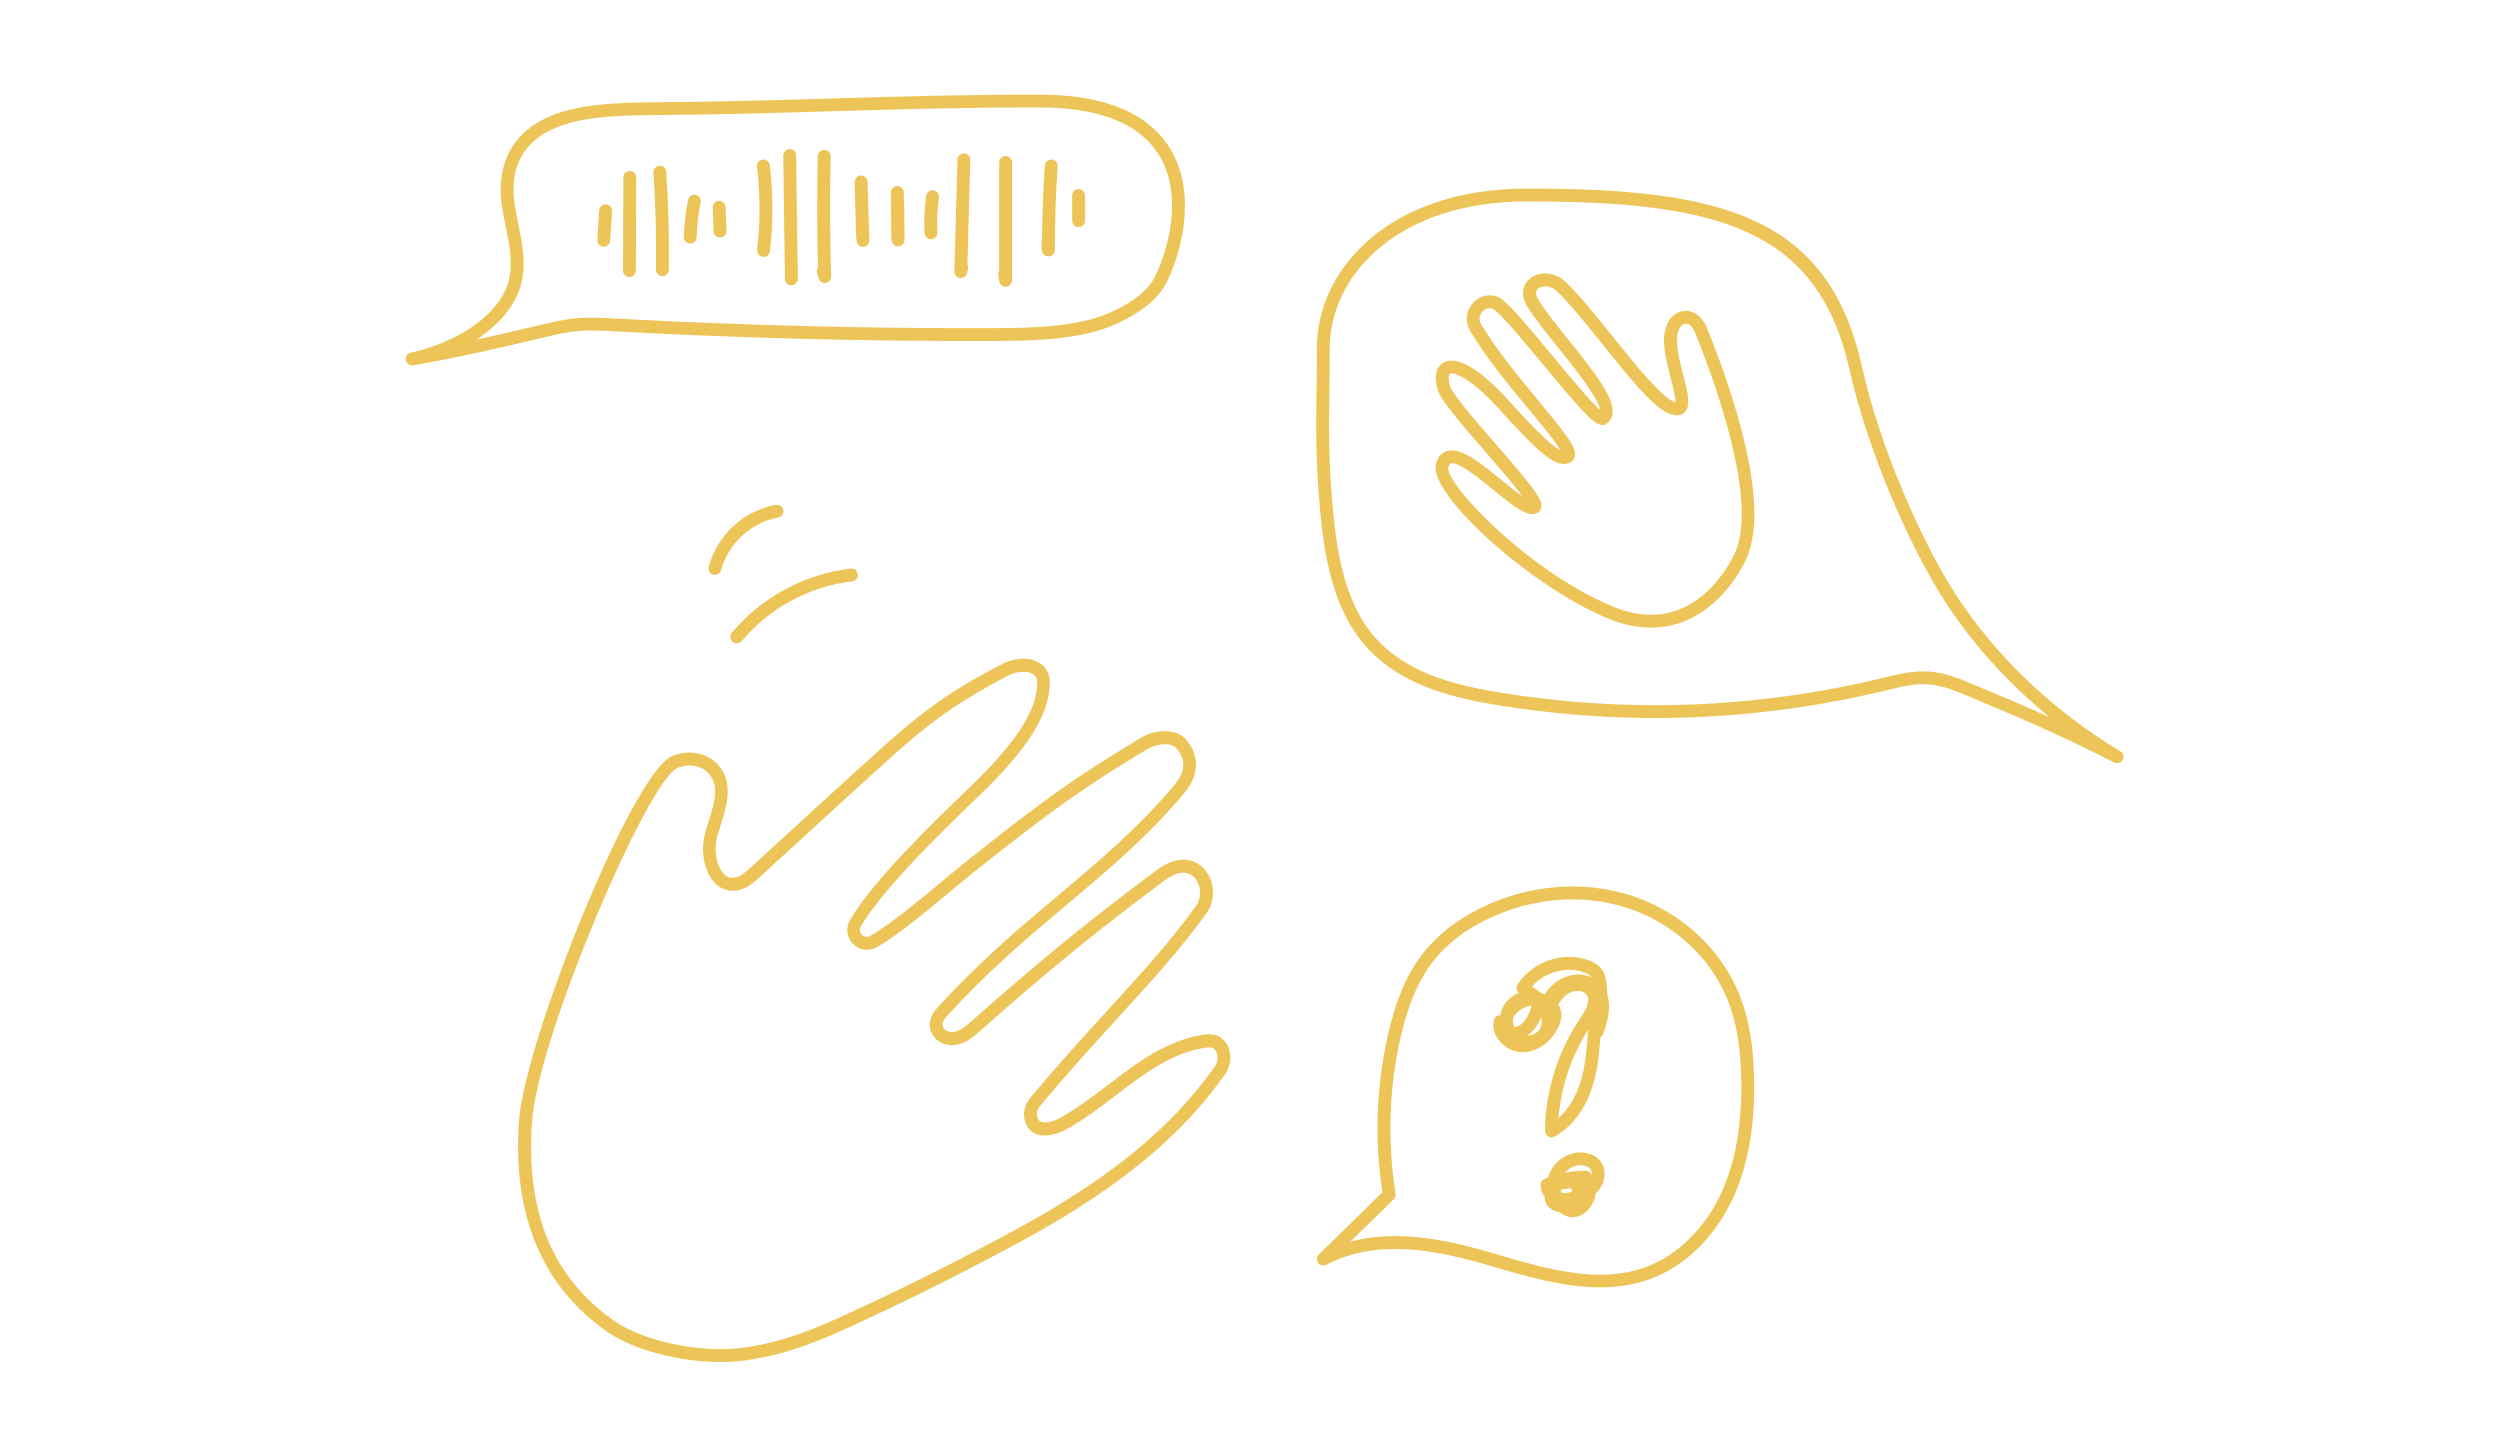 <?xml version="1.0" encoding="UTF-8"?>
<svg id="Layer_1" xmlns="http://www.w3.org/2000/svg" viewBox="0 0 350 200">
  <defs>
    <style>
      .cls-1 {
        fill: #ecc457;
      }
    </style>
  </defs>
  <path class="cls-1" d="M168.69,144.82c-5.3.76-9.47,3.94-13.51,7.02-2.16,1.65-4.4,3.36-6.79,4.68-.99.55-2.09.76-2.67.51-.17-.07-.38-.21-.5-.65-.13-.5,0-1.09.37-1.52,3.88-4.67,7.44-8.56,10.88-12.32,4.72-5.17,8.8-9.63,12.46-14.73,1.36-1.89,1.13-4.73-.51-6.34-.61-.6-2.88-2.35-6.45.32-10.59,7.9-16.46,12.82-25.6,20.85l-.28.25c-.95.85-1.84,1.64-2.96,1.59-.47-.03-.88-.27-1.06-.62-.17-.34-.24-.79.48-1.58,5.72-6.31,11.35-11.04,16.78-15.61,5.84-4.9,11.35-9.54,16.51-15.7,2.54-3.03,1.68-5.91.02-7.6-1.6-1.63-4.61-1.01-6.14-.08-9.1,5.52-12.98,8.17-24.88,17.66-.51.41-1.29,1.06-2.22,1.83-3.03,2.53-8.1,6.76-10.8,8.26-.59.33-1.03-.05-1.15-.17-.25-.26-.42-.7-.15-1.17,3.1-5.33,11.7-13.62,15.83-17.6l.47-.45c5.1-4.92,10.29-10.69,10.15-16.28-.03-1.12-.57-2.04-1.51-2.6-1.38-.81-3.44-.72-5.25.23-5.97,3.13-10.14,5.75-16.39,11.37-4.18,3.76-8.4,7.63-12.48,11.36-2.08,1.91-4.17,3.82-6.26,5.73-.78.71-1.48,1.3-2.25,1.41-.63.09-1.15-.12-1.6-.63-.97-1.12-1.32-3.4-.81-5.19.13-.44.27-.9.42-1.36.9-2.86,1.93-6.11-.29-8.6-1.56-1.74-4.17-2.22-6.5-1.21-5.59,2.44-20.63,40.03-21.39,51.02-.93,13.25,3.23,23.19,12.35,29.54,3.72,2.59,10.16,4.24,15.87,4.24,1.21,0,2.39-.07,3.51-.23,5.84-.82,10.38-2.75,15.3-5.01,7.77-3.57,15.7-7.55,23.56-11.82,13.22-7.19,22.22-14.59,28.3-23.29.85-1.22.94-2.98.2-4.18-.63-1.03-1.75-1.51-3.08-1.32ZM170.09,149.29c-5.92,8.46-14.71,15.69-27.68,22.74-7.82,4.25-15.71,8.21-23.45,11.77-4.79,2.2-9.2,4.08-14.8,4.87-5.86.83-13.98-.84-18.1-3.7-8.68-6.04-12.47-15.18-11.58-27.93.84-11.98,16.21-47.7,20.32-49.49,1.62-.71,3.4-.4,4.44.76,1.54,1.72.75,4.21-.08,6.85-.15.48-.3.95-.43,1.41-.69,2.4-.19,5.29,1.18,6.87.84.96,1.97,1.4,3.2,1.24,1.38-.19,2.44-1.16,3.22-1.86,2.09-1.91,4.17-3.82,6.26-5.73,4.07-3.73,8.29-7.6,12.46-11.35,6.11-5.49,10.19-8.05,16.02-11.12,1.23-.65,2.67-.76,3.51-.27.41.24.61.6.63,1.09.13,4.91-5.06,10.56-9.6,14.93l-.47.45c-4.19,4.04-12.92,12.44-16.14,17.99-.63,1.09-.47,2.43.42,3.34.88.9,2.21,1.09,3.3.48,2.85-1.58,7.8-5.71,11.08-8.45.92-.76,1.68-1.4,2.18-1.8,11.82-9.42,15.67-12.06,24.69-17.53,1.02-.62,3.11-1.01,3.92-.19.85.87,1.97,2.69-.12,5.18-5.07,6.04-10.52,10.62-16.29,15.48-5.48,4.61-11.16,9.38-16.96,15.78-1.35,1.5-1.16,2.78-.76,3.59.46.94,1.45,1.56,2.57,1.62,1.83.11,3.12-1.04,4.25-2.04l.27-.24c9.1-8,14.94-12.9,25.48-20.76,1.69-1.26,3.15-1.43,4.12-.48,1,.98,1.14,2.85.31,4.01-3.61,5.02-7.65,9.44-12.33,14.57-3.45,3.78-7.02,7.68-10.93,12.38-.74.89-1.01,2.06-.73,3.13.23.88.76,1.52,1.53,1.85,1.32.57,3.06.06,4.24-.59,2.51-1.39,4.8-3.13,7.01-4.82,4.03-3.08,7.84-5.98,12.67-6.67.62-.09,1.04.07,1.29.48.37.6.3,1.57-.14,2.21Z"/>
  <path class="cls-1" d="M103.17,90.06c.26,0,.51-.11.69-.32,3.84-4.62,9.48-7.67,15.45-8.34.49-.06.85-.5.79-1-.06-.49-.51-.85-1-.79-6.43.73-12.5,4-16.64,8.98-.32.38-.27.95.12,1.27.17.14.37.21.58.21Z"/>
  <path class="cls-1" d="M108.93,72.45c.49-.09.82-.55.73-1.04-.08-.49-.55-.81-1.04-.73-4.48.78-8.26,4.27-9.4,8.67-.12.48.16.97.64,1.1.08.02.15.03.23.03.4,0,.76-.27.87-.67.95-3.67,4.23-6.69,7.97-7.35Z"/>
  <path class="cls-1" d="M224.93,137.78c-.07-.65-.19-1.33-.57-1.93-.42-.65-1.11-1.13-2.11-1.47-3.59-1.21-7.8.29-9.81,3.5-.13.21-.17.47-.11.71.05.18.15.34.28.45-.86.34-1.61.94-2.09,1.75-.25.42-.4.88-.48,1.35-.43-.04-.84.29-.92.74-.18,1.02.12,2.05.86,2.91.84.98,2.06,1.56,3.29,1.52,1.98-.04,3.9-1.42,4.9-3.51.21-.43.47-1.09.43-1.83-.03-.5-.2-.96-.45-1.35.4-.64.85-1.17,1.42-1.53.52-.33,1.23-.44,1.82-.29.27.07.62.23.82.59.47.89-.29,2.16-1.12,3.39-3.04,4.55-4.74,10.07-4.79,15.54,0,.32.16.62.44.78.14.08.3.13.46.13.15,0,.3-.04.43-.11,2.38-1.3,4.25-3.74,5.27-6.88.75-2.3.99-4.69,1.16-7.03.17-.1.31-.27.39-.47.35-.97,1.23-3.44.58-5.49-.02-.49-.05-.98-.1-1.47ZM221.2,151.69c-.66,2.02-1.7,3.69-3.01,4.86.34-4.36,1.79-8.68,4.14-12.36-.16,2.52-.35,5.11-1.13,7.5ZM212.13,143.77c-.05,0-.1,0-.13,0-.16-.37-.23-.79-.19-1.19.04-.08.08-.16.12-.24.53-.85,1.48-1.43,2.48-1.55-.17.8-.52,1.56-1.03,2.2-.33.42-.86.75-1.25.78ZM215.58,144.05c-.25.42-.7.74-1.25.87-.16.04-.33.06-.49.06.38-.26.71-.57.94-.87.41-.51.74-1.08,1-1.69,0,0,.01.01.02.02.1.54.06,1.12-.22,1.6ZM221.77,136.5c-1.5-.26-3.06.21-4.31,1.3-.48.42-.88.9-1.19,1.41-.11-.04-.22-.07-.33-.1-.06-.05-.13-.08-.21-.11,0,0-.02,0-.03,0-.35-.31-.74-.61-1.2-.9,1.71-1.97,4.68-2.85,7.15-2.01.59.2.98.44,1.17.74-.33-.14-.69-.25-1.06-.32Z"/>
  <path class="cls-1" d="M228.03,125.28c-6.61-2.05-14.15-1.39-20.68,1.82-3.27,1.6-5.92,3.64-7.88,6.05-2.36,2.9-4,6.63-5.16,11.74-1.63,7.16-1.9,14.77-.77,22.03l-8.9,8.71c-.32.31-.36.81-.1,1.17.26.36.75.47,1.15.27,7.06-3.71,15.31-2.08,22.45,0l.83.24c4.77,1.4,9.97,2.92,15.06,2.92,2.42,0,4.82-.35,7.14-1.22,4.88-1.83,9.09-6.02,11.55-11.49,1.99-4.43,2.93-9.67,2.86-16.02-.05-5.06-.73-9.01-2.14-12.43-2.67-6.48-8.43-11.64-15.41-13.81ZM241.08,166.8c-2.26,5.03-6.1,8.87-10.54,10.54-6.62,2.49-13.96.33-21.07-1.75l-.83-.25c-4.19-1.22-8.76-2.29-13.3-2.29-2.11,0-4.22.23-6.29.79l6.08-5.95c.21-.21.31-.5.26-.79-1.17-7.18-.94-14.72.68-21.81,1.1-4.83,2.63-8.33,4.8-11,1.8-2.21,4.25-4.09,7.28-5.57,6.13-3,13.18-3.63,19.35-1.71,6.48,2.01,11.81,6.78,14.28,12.77,1.32,3.2,1.96,6.94,2,11.76.06,6.08-.82,11.07-2.71,15.26Z"/>
  <path class="cls-1" d="M221.49,161.34c-1.88-.06-3.73,1.07-4.5,2.79-.1.23-.18.46-.24.7-.16.06-.32.12-.48.19-.32.13-.53.42-.56.76-.05.63.15,1.25.53,1.76,0,.06,0,.12,0,.18.04.55.3,1.05.76,1.42.36.29.82.48,1.31.56.57.45,1.2.7,1.83.71.01,0,.03,0,.04,0,1.19,0,2.33-.86,2.91-2.19.17-.38.27-.76.31-1.13.25-.23.46-.49.65-.76.83-1.25.79-2.89-.09-3.9-.57-.65-1.44-1.03-2.46-1.07ZM218.56,167c-.03-.08-.05-.17-.07-.25.09-.11.19-.21.3-.3.26.04.6,0,1.05-.1.16.13.26.33.26.49-.61.19-1.12.24-1.55.15ZM222.82,164.56c-.1-.39-.46-.67-.87-.67h0c-.97.01-1.92.11-2.86.29.58-.66,1.46-1.1,2.34-1.04.51.02.94.19,1.17.46.22.25.28.61.23.97Z"/>
  <path class="cls-1" d="M296.84,105.18c-9.46-5.71-17.41-13.29-23.02-21.92-4.55-7.02-10.53-20.23-13.14-31.9-4.72-21.1-19.49-24.96-46.89-24.96-19.32,0-29.43,11.27-29.43,22.39,0,2.49-.03,4.58-.05,6.47-.07,5.18-.11,8.92.45,15.53.54,6.42,1.66,13.69,5.8,18.91,4.71,5.94,12.15,7.87,18.81,8.97,18.19,3.01,36.53,2.34,54.51-1.98l.38-.09c1.9-.46,3.86-.94,5.75-.79,1.93.15,3.83.94,5.67,1.71,6.02,2.51,12.24,5.11,20.3,9.23.13.07.27.1.41.1.32,0,.62-.17.79-.46.24-.42.09-.96-.32-1.21ZM276.35,95.86c-1.97-.82-4-1.67-6.22-1.84-.29-.02-.58-.03-.86-.03-1.87,0-3.69.44-5.45.87l-.38.09c-17.74,4.26-35.84,4.92-53.79,1.95-6.32-1.05-13.36-2.85-17.69-8.31-3.84-4.85-4.89-11.79-5.41-17.94-.55-6.52-.5-10.23-.44-15.36.02-1.9.05-3.99.05-6.5,0-10.23,9.49-20.59,27.63-20.59,26.44,0,40.69,3.64,45.14,23.55,2.66,11.88,8.75,25.34,13.39,32.49,3.88,5.97,8.85,11.45,14.65,16.18-3.79-1.72-7.23-3.15-10.61-4.56Z"/>
  <path class="cls-1" d="M235.52,43.56c-1.18.23-2.56,1.44-2.56,4.1,0,1.6.5,3.56.94,5.28.28,1.11.7,2.73.66,3.38-1.7-.38-5.72-5.4-8.7-9.11-2.34-2.92-4.76-5.94-6.76-7.82-1.38-1.3-3.59-1.48-4.92-.39-.9.74-1.45,2.16-.33,3.97,1.05,1.68,2.67,3.69,4.38,5.81,1.9,2.36,5.61,6.96,5.77,8.6-1.33-1.15-4.33-4.77-6.6-7.51-4.55-5.49-6.66-7.94-7.81-8.35-1.24-.44-2.6-.05-3.48,1.01-.89,1.08-1.02,2.55-.32,3.74,2.18,3.71,5.57,7.8,8.29,11.09,1.69,2.04,3.72,4.49,4.39,5.69-1.59-.73-5.33-4.85-7.24-6.96-4.04-4.45-7.27-6.35-9.12-5.34-.61.34-1.54,1.27-.86,3.75.38,1.4,2.82,4.28,6.8,8.86,1.74,2,3.93,4.53,5.12,6.13-.91-.62-2.05-1.55-2.92-2.26-2.96-2.41-5.77-4.7-7.71-4.07-.51.16-1.19.6-1.51,1.75-1.16,4.2,13.21,17.16,24.03,21.66,2.16.9,4.18,1.3,6.05,1.3,6.23,0,10.79-4.4,13.25-9.36,3.75-7.55-1.77-23.69-5.4-32.63-.68-1.68-2.03-2.59-3.44-2.31ZM242.76,77.7c-1.38,2.77-6.69,11.5-17,7.2-11.92-4.96-23.59-17.35-22.99-19.52.06-.2.16-.46.32-.51.06-.02.13-.03.2-.03,1.19,0,4.07,2.34,5.83,3.78,3.05,2.49,4.7,3.76,6.01,3.23.33-.13.57-.41.65-.76.26-1.09-1.04-2.78-6.37-8.92-2.73-3.14-6.12-7.05-6.42-8.15-.31-1.12-.14-1.62-.01-1.69.53-.29,2.91.54,6.92,4.97,5.36,5.91,8.09,8.57,10,7.39.31-.19.52-.5.58-.87.2-1.2-1.14-2.94-5.01-7.61-2.68-3.24-6.03-7.27-8.13-10.85-.38-.64-.17-1.29.16-1.68.31-.37.86-.69,1.48-.46.88.37,4.44,4.67,7.04,7.81,5.36,6.47,7.09,8.37,8.2,8.47.31.03.59-.06.81-.25,2.35-1.98-1.23-6.43-5.38-11.59-1.68-2.08-3.26-4.05-4.25-5.64-.32-.5-.58-1.2-.06-1.62.56-.46,1.74-.45,2.54.31,1.91,1.8,4.29,4.77,6.59,7.64,4.92,6.14,8.06,9.9,10.39,9.8.47-.02.87-.23,1.14-.59.7-.94.26-2.67-.35-5.06-.41-1.62-.88-3.46-.88-4.84,0-1.46.57-2.23,1.1-2.33.53-.1,1.08.38,1.43,1.22,2.83,6.98,9.03,23.98,5.46,31.16Z"/>
  <path class="cls-1" d="M81.03,46.33c1.57-.13,3.22-.04,4.89.05,17.61.95,35.49,1.42,53.17,1.36,6.17-.02,12.59-.23,17.4-2.48,3.6-1.69,5.88-3.66,6.98-6.01,2.47-5.33,3.82-13.03.22-18.66-3.11-4.87-9.22-7.34-18.16-7.34-10.92,0-19.62.26-28.83.53-7.66.23-15.58.46-24.92.54-5.79.05-11.32.25-15.47,2.27-6.15,2.99-6.48,8.58-6.12,11.65.14,1.19.38,2.39.62,3.55.55,2.72,1.07,5.29.34,7.78-1.27,4.34-6.75,8.28-13.65,9.81-.48.11-.78.57-.69,1.05.08.43.46.73.88.73.05,0,.1,0,.15-.01,6.18-1.05,12.38-2.51,18.38-3.93,1.55-.36,3.15-.74,4.79-.88ZM66.67,47.56c3.15-2.05,5.38-4.66,6.21-7.49.85-2.93.26-5.83-.31-8.65-.23-1.12-.46-2.28-.59-3.4-.37-3.17.22-7.44,5.12-9.82,4.12-2.01,10.23-2.05,14.69-2.09,9.36-.07,17.29-.31,24.96-.54,9.2-.27,17.88-.53,28.77-.53,8.28,0,13.88,2.19,16.64,6.51,3.21,5.02,1.93,12.04-.34,16.94-.91,1.96-2.9,3.64-6.11,5.14-4.48,2.1-10.68,2.29-16.65,2.31-17.63.06-35.49-.4-53.15-1.36-1.65-.09-3.36-.18-5.05-.04-1.78.15-3.45.54-5.06.92-3.01.71-6.07,1.43-9.14,2.1Z"/>
  <path class="cls-1" d="M84.49,34.53s.03,0,.04,0c.47,0,.87-.37.9-.84l.26-4.12c.03-.5-.34-.92-.84-.95-.49-.04-.92.34-.96.84-.25,3.69-.25,3.92-.26,4.16-.01.49.37.9.86.92Z"/>
  <path class="cls-1" d="M88.12,38.78h0c.5,0,.9-.4.9-.9l.05-13.04c0-.5-.4-.9-.9-.9h0c-.5,0-.9.4-.9.9l-.05,13.04c0,.5.4.9.9.9Z"/>
  <path class="cls-1" d="M91.84,37.75c0,.5.39.9.89.91h.01c.49,0,.89-.4.9-.89.06-4.56-.07-9.18-.36-13.73-.03-.5-.48-.87-.96-.84-.5.03-.87.46-.84.96.29,4.5.42,9.07.36,13.58Z"/>
  <path class="cls-1" d="M96.62,34.1h.02c.49,0,.89-.39.9-.88.04-1.63.22-3.28.55-4.89.1-.49-.22-.96-.71-1.06-.49-.1-.96.22-1.06.71-.34,1.71-.54,3.46-.58,5.19-.01.5.38.91.88.92Z"/>
  <path class="cls-1" d="M100.8,33.24s.02,0,.03,0c.5-.02.88-.44.87-.93l-.12-3.32c-.02-.5-.46-.89-.93-.87-.5.02-.88.44-.87.93l.12,3.32c.02.49.42.87.9.87Z"/>
  <path class="cls-1" d="M106.02,34.97c-.06.49.3.94.79,1,.04,0,.07,0,.1,0,.45,0,.84-.34.89-.8.46-3.99.45-8.04-.03-12.04-.06-.49-.5-.85-1-.79-.49.06-.85.51-.79,1,.46,3.85.47,7.76.02,11.62Z"/>
  <path class="cls-1" d="M110.79,39.95h0c.49,0,.89-.4.9-.89v-1.91c.01-.1,0-.19-.03-.28l-.2-15.11c0-.5-.38-.88-.91-.89-.5,0-.89.42-.89.91l.23,17.29c0,.49.41.89.9.89Z"/>
  <path class="cls-1" d="M114.39,38.25l.21.72c.11.39.47.65.86.65.05,0,.09,0,.14-.01.45-.07.77-.46.76-.92-.18-5.57-.2-11.21-.07-16.78.01-.5-.38-.91-.88-.92-.5,0-.91.38-.92.88-.12,5.18-.11,10.42.03,15.61-.16.22-.21.5-.13.77Z"/>
  <path class="cls-1" d="M120.81,34.54s.06,0,.1,0c.47-.05.82-.45.8-.92l-.26-8.18c-.02-.49-.41-.87-.92-.87-.5.01-.89.43-.88.92.18,7.81.22,8.02.28,8.33.08.43.46.74.88.74Z"/>
  <path class="cls-1" d="M125.72,34.48s.08,0,.13,0c.44-.06.77-.44.78-.89.01-2.2-.02-4.45-.11-6.68-.02-.49-.47-.87-.92-.87-.49.01-.88.41-.88.91.04,6.52.07,6.62.15,6.89.11.39.47.65.86.65Z"/>
  <path class="cls-1" d="M130.34,33.49s.03,0,.05,0c.5-.03.88-.45.85-.95-.09-1.62-.02-3.26.21-4.87.07-.49-.27-.95-.77-1.02-.51-.08-.95.27-1.02.77-.24,1.72-.32,3.48-.22,5.22.03.48.42.85.9.85Z"/>
  <path class="cls-1" d="M134.42,38.92s.07,0,.1,0c.43,0,.8-.3.88-.73l.12-.64c.04-.2,0-.4-.08-.57l.4-14.59c.01-.5-.38-.91-.87-.92,0,0-.02,0-.03,0-.49,0-.89.39-.9.88l-.43,15.65c-.01.47.34.87.8.92Z"/>
  <path class="cls-1" d="M140.78,40.14s.05,0,.07,0c.47-.04.83-.43.83-.9v-16.49c0-.5-.39-.9-.89-.9s-.9.4-.9.9v15.15c-.12.18-.17.4-.13.62l.14.86c.07.44.45.76.89.76Z"/>
  <path class="cls-1" d="M146.78,35.9s.03,0,.04,0c.48-.02.86-.42.86-.9,0-3.88.13-7.81.39-11.7.03-.5-.34-.93-.84-.96-.5-.04-.92.34-.96.84-.23,3.44-.36,6.91-.39,10.35-.07.15-.11.31-.09.49l.09,1.06c.04.47.43.82.9.82Z"/>
  <path class="cls-1" d="M151.01,31.8c.5,0,.9-.4.9-.9v-3.52c0-.5-.4-.9-.9-.9s-.9.4-.9.9v3.52c0,.5.4.9.9.9Z"/>
</svg>